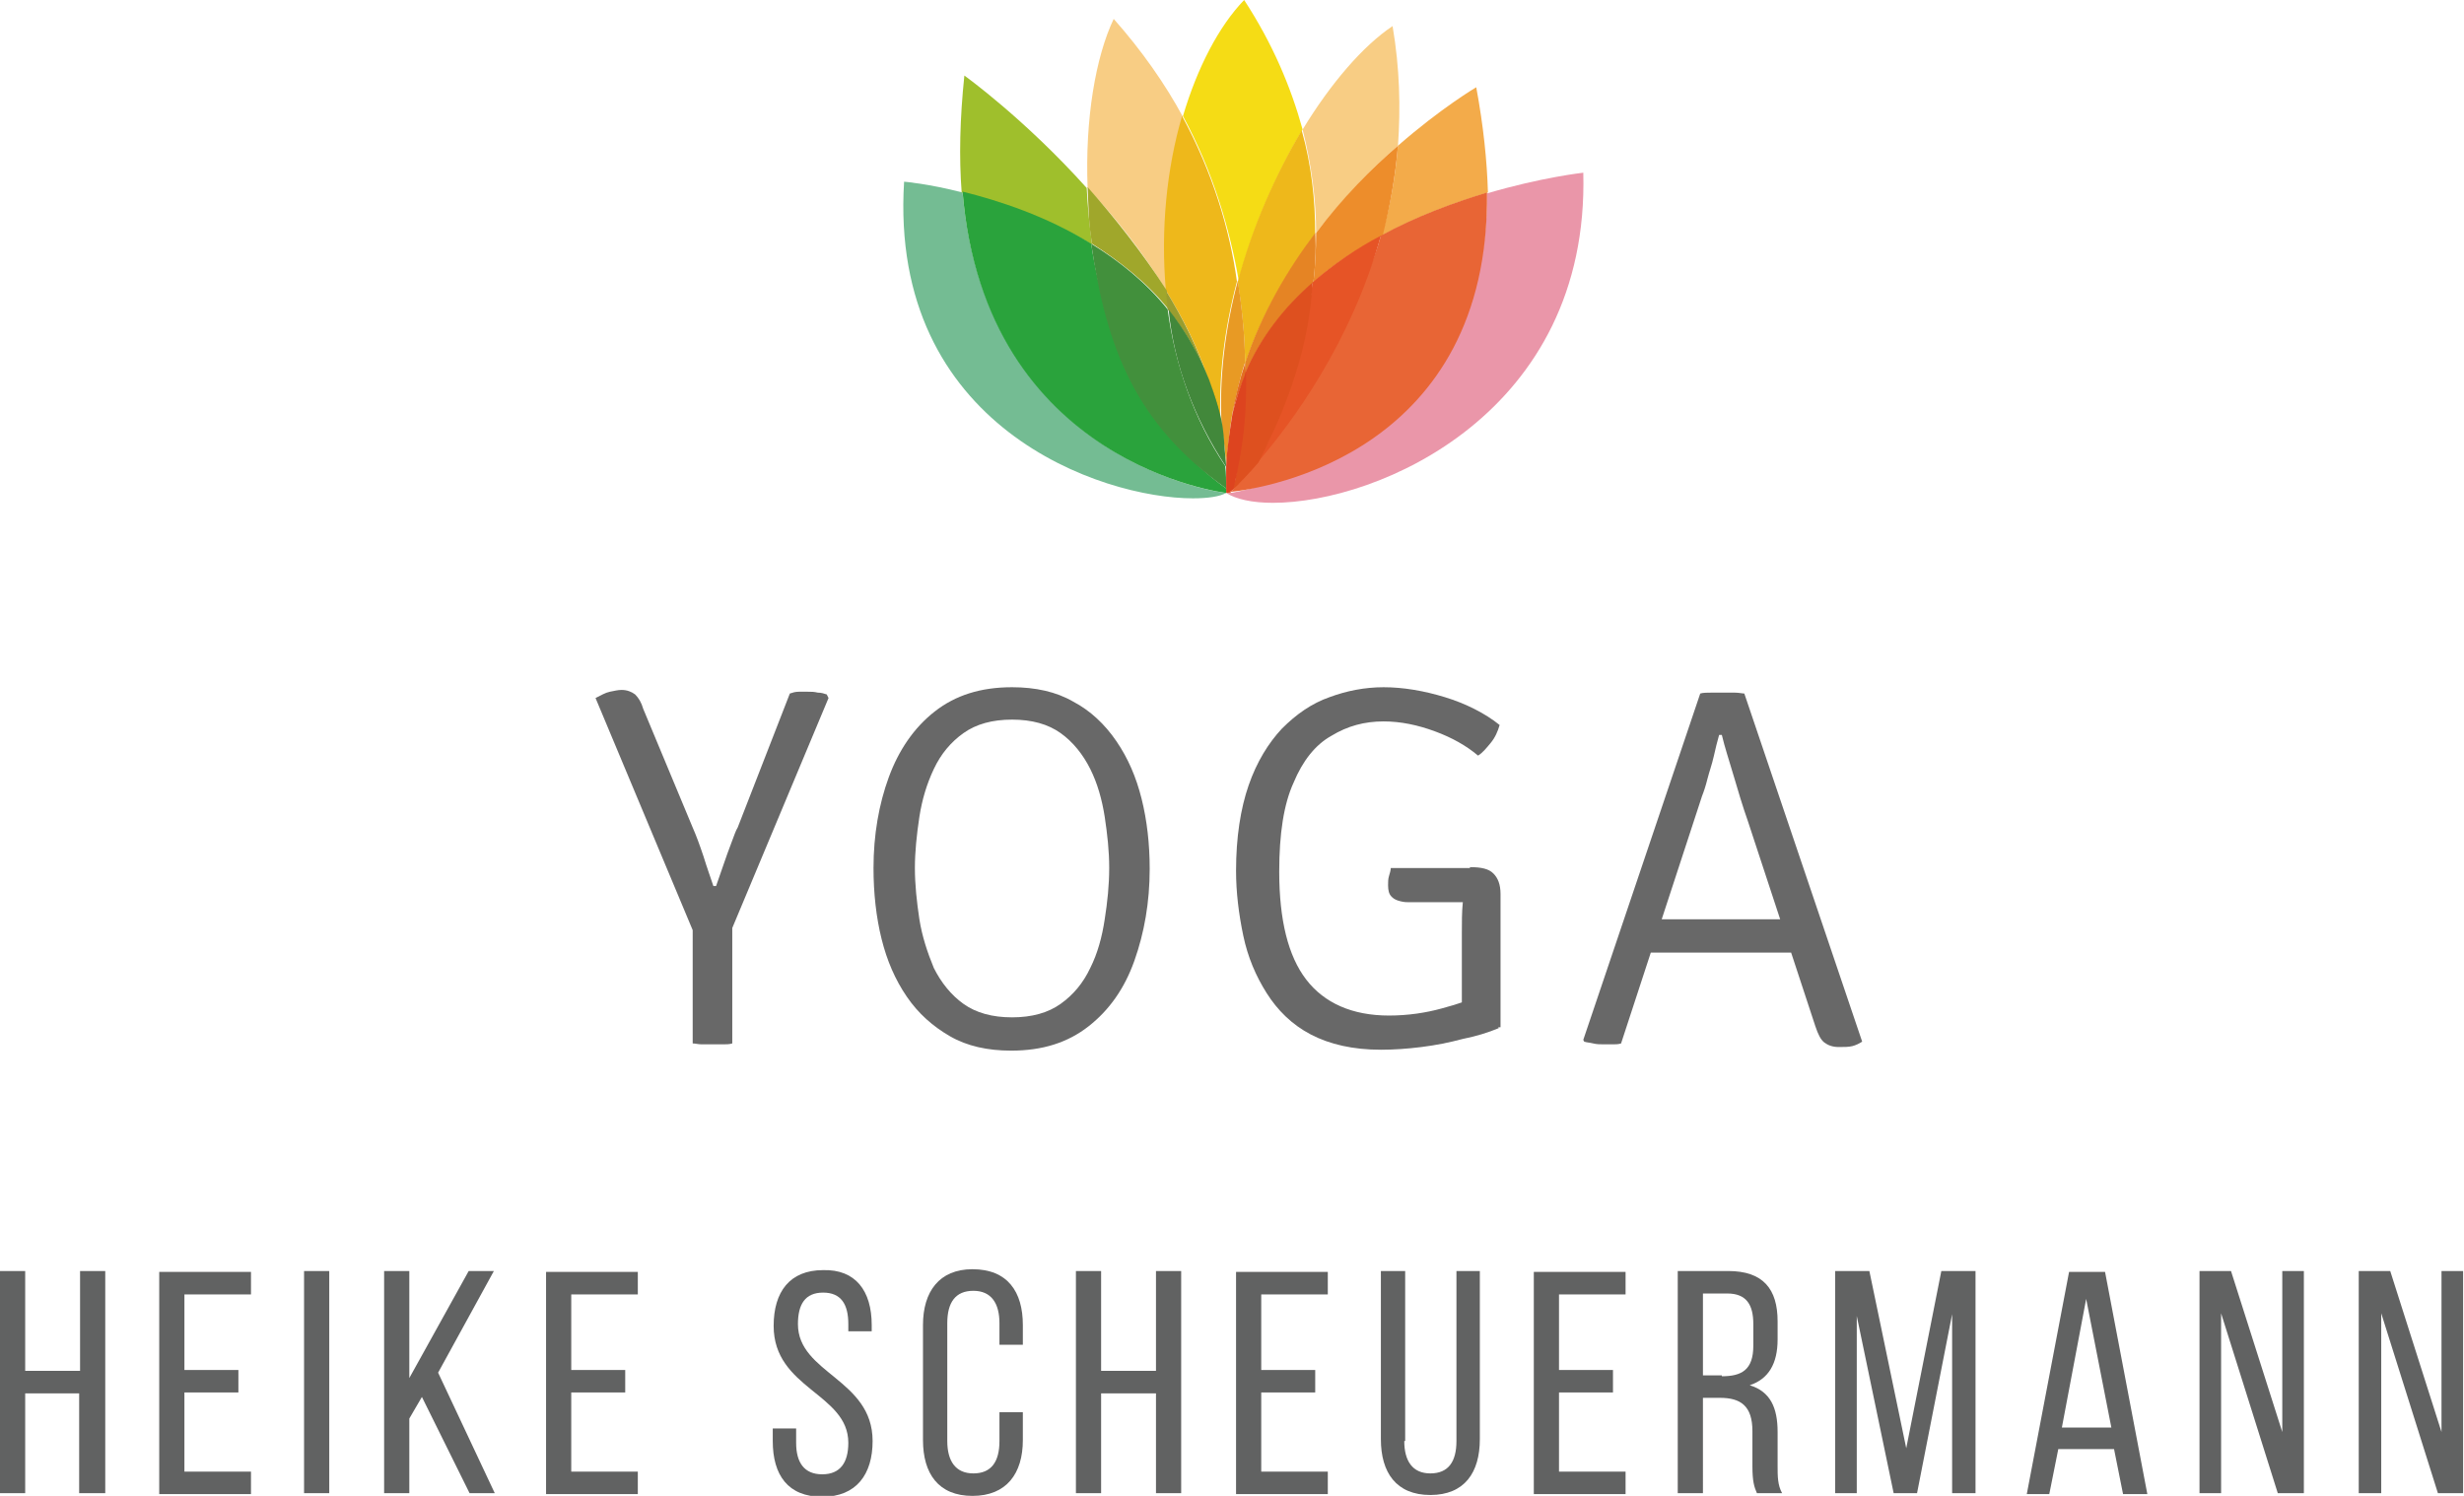 <?xml version="1.0" encoding="utf-8"?>
<!-- Generator: Adobe Illustrator 27.0.0, SVG Export Plug-In . SVG Version: 6.00 Build 0)  -->
<svg version="1.1" id="Ebene_1" xmlns="http://www.w3.org/2000/svg" xmlns:xlink="http://www.w3.org/1999/xlink" x="0px" y="0px"
	 viewBox="0 0 273.9 166.3" style="enable-background:new 0 0 273.9 166.3;" xml:space="preserve">
<style type="text/css">
	.st0{fill:#686868;}
	.st1{fill:#616262;}
	.st2{fill:#F5DC15;}
	.st3{fill:#F8CD84;}
	.st4{fill:#EEB81B;}
	.st5{fill:#E89A24;}
	.st6{fill:#EA96A9;}
	.st7{fill:#F3AB4A;}
	.st8{fill:#ED8D2B;}
	.st9{fill:#E58424;}
	.st10{fill:#E26E22;}
	.st11{fill:#E86535;}
	.st12{fill:#E65426;}
	.st13{fill:#DE501F;}
	.st14{fill:#DD441F;}
	.st15{fill:#74BC93;}
	.st16{fill:#7E9531;}
	.st17{fill:#9FBF2C;}
	.st18{fill:#A0A72B;}
	.st19{fill:#999D2F;}
	.st20{fill:#2AA33C;}
	.st21{fill:#42903C;}
	.st22{fill:#42883B;}
</style>
<g>
	<g>
		<path class="st0" d="M87.8,77.1c0.3-0.1,0.6-0.2,1-0.2s0.7,0,1,0c0.4,0,0.7,0,1.1,0.1c0.4,0,0.7,0.1,1,0.2l0.2,0.4l-11.3,27h-3.3
			l-11.3-27c0.6-0.3,1.1-0.6,1.6-0.7c0.5-0.1,0.9-0.2,1.3-0.2c0.6,0,1.1,0.2,1.5,0.5c0.4,0.4,0.7,0.9,0.9,1.6L77,92
			c0.4,0.9,0.8,2,1.2,3.2c0.4,1.3,0.8,2.4,1.1,3.3h0.3c0.2-0.6,0.5-1.4,0.8-2.3c0.3-0.9,0.6-1.7,0.9-2.5c0.3-0.8,0.5-1.4,0.7-1.7
			L87.8,77.1z M77,100.6h4.4V116c-0.3,0.1-0.7,0.1-1,0.1c-0.4,0-0.8,0-1.2,0c-0.4,0-0.8,0-1.2,0c-0.4,0-0.7-0.1-1-0.1V100.6z"/>
		<path class="st0" d="M97.1,96.5c0-3.7,0.6-7.1,1.7-10.1c1.1-3,2.8-5.5,5.1-7.3c2.3-1.8,5.1-2.7,8.6-2.7c2.6,0,4.9,0.5,6.8,1.6
			c1.9,1,3.5,2.5,4.8,4.4s2.2,4,2.8,6.4c0.6,2.4,0.9,5,0.9,7.8c0,3.7-0.6,7.1-1.7,10.2c-1.1,3.1-2.8,5.5-5.1,7.3
			c-2.3,1.8-5.1,2.7-8.6,2.7c-2.6,0-4.9-0.5-6.8-1.6s-3.5-2.5-4.8-4.4c-1.3-1.9-2.2-4-2.8-6.4S97.1,99.3,97.1,96.5z M101.7,96.5
			c0,1.8,0.2,3.7,0.5,5.7c0.3,1.9,0.9,3.7,1.6,5.4c0.8,1.6,1.9,3,3.3,4c1.4,1,3.2,1.5,5.4,1.5c2.2,0,4-0.5,5.4-1.5
			c1.4-1,2.5-2.3,3.3-4c0.8-1.6,1.3-3.4,1.6-5.4c0.3-1.9,0.5-3.8,0.5-5.7s-0.2-3.7-0.5-5.7c-0.3-1.9-0.8-3.7-1.6-5.3
			c-0.8-1.6-1.9-3-3.3-4c-1.4-1-3.2-1.5-5.4-1.5c-2.2,0-4,0.5-5.4,1.5c-1.4,1-2.5,2.3-3.3,4s-1.3,3.4-1.6,5.3
			C101.9,92.8,101.7,94.7,101.7,96.5z"/>
		<path class="st0" d="M166.7,80.6c-0.2,0.7-0.5,1.4-1,2c-0.5,0.6-0.9,1.1-1.4,1.4c-1.3-1.1-2.9-2-4.8-2.7c-1.9-0.7-3.8-1.1-5.7-1.1
			c-2.1,0-4,0.5-5.8,1.6c-1.8,1-3.2,2.8-4.2,5.2c-1.1,2.4-1.6,5.7-1.6,9.9c0,5.4,1,9.4,3,12c2,2.6,5.1,4,9.2,4
			c2.1,0,4.1-0.3,5.9-0.8c1.9-0.5,3.2-1,4.1-1.4l2.2,3.6c-1.2,0.5-2.5,0.9-4,1.2c-1.5,0.4-3,0.7-4.6,0.9s-3.1,0.3-4.5,0.3
			c-3.1,0-5.7-0.6-7.8-1.7c-2.1-1.1-3.7-2.7-4.9-4.6c-1.2-1.9-2.1-4-2.6-6.4c-0.5-2.4-0.8-4.8-0.8-7.2c0-3.7,0.5-6.9,1.4-9.5
			s2.2-4.7,3.7-6.3c1.6-1.6,3.3-2.8,5.3-3.5c1.9-0.7,3.9-1.1,6-1.1c2.2,0,4.5,0.4,6.8,1.1S165.1,79.3,166.7,80.6z M163.4,96.4
			c1.3,0,2.1,0.2,2.6,0.7c0.5,0.5,0.8,1.2,0.8,2.3v0.9h-10.2c-0.2,0-0.5,0-0.9-0.1c-0.4-0.1-0.7-0.2-1-0.5c-0.3-0.3-0.4-0.7-0.4-1.3
			c0-0.3,0-0.7,0.1-1s0.2-0.7,0.2-0.9H163.4z M162.5,103.8c0-1.3,0-2.4,0.1-3.4c0.1-0.9,0.2-1.7,0.3-2.4l3.9,1.4v14.8l-4.3,0.1
			V103.8z"/>
		<path class="st0" d="M189,77.1c0.3-0.1,0.8-0.1,1.3-0.1s0.9,0,1.3,0c0.3,0,0.7,0,1.2,0s0.9,0.1,1.1,0.1l13.1,38.7
			c-0.3,0.2-0.7,0.4-1.1,0.5c-0.4,0.1-0.9,0.1-1.5,0.1c-0.7,0-1.2-0.2-1.6-0.5c-0.4-0.3-0.7-0.9-1-1.8l-7.5-22.8
			c-0.6-1.7-1.1-3.4-1.6-5.1c-0.5-1.7-1-3.2-1.3-4.5h-0.3c-0.2,0.7-0.4,1.5-0.6,2.4c-0.2,0.9-0.5,1.7-0.7,2.5
			c-0.2,0.8-0.4,1.4-0.6,1.9l-9,27.5c-0.3,0.1-0.6,0.1-0.9,0.1c-0.3,0-0.7,0-1,0c-0.4,0-0.8,0-1.2-0.1s-0.7-0.1-1-0.2l-0.1-0.2
			L189,77.1z M187.4,105.9c-0.1,0-0.5,0-1.2,0s-1.3,0-2,0s-1.1,0-1.2,0h-1.7l1.4-3.7h1.5c0.1,0,0.5,0,1,0c0.6,0,1.1,0,1.7,0
			c0.6,0,0.9,0,1,0h6.5c0.1,0,0.5,0,1,0c0.6,0,1.1,0,1.7,0s0.9,0,1.1,0h1.5l1.3,3.7h-1.7c-0.1,0-0.5,0-1.2,0s-1.3,0-2,0
			s-1.1,0-1.2,0H187.4z"/>
	</g>
	<g>
		<path class="st1" d="M2.8,154.9V166H0v-24.7h2.8v11.1h6.1v-11.1h2.8V166H8.8v-11.1H2.8z"/>
		<path class="st1" d="M26.5,152.3v2.5h-6v8.8h7.4v2.5H17.7v-24.7h10.2v2.5h-7.4v8.4H26.5z"/>
		<path class="st1" d="M36.6,141.3V166h-2.8v-24.7H36.6z"/>
		<path class="st1" d="M46.9,155.3l-1.4,2.4v8.3h-2.8v-24.7h2.8v11.9l6.6-11.9h2.8l-6.2,11.3L55,166h-2.8L46.9,155.3z"/>
		<path class="st1" d="M69.5,152.3v2.5h-6v8.8h7.4v2.5H60.7v-24.7h10.2v2.5h-7.4v8.4H69.5z"/>
		<path class="st1" d="M96.9,147.3v0.7h-2.6v-0.8c0-2.2-0.8-3.5-2.8-3.5s-2.8,1.3-2.8,3.5c0,5.5,8.3,6.1,8.3,13
			c0,3.7-1.8,6.2-5.6,6.2s-5.5-2.4-5.5-6.2v-1.4h2.6v1.6c0,2.2,0.9,3.5,2.9,3.5s2.9-1.3,2.9-3.5c0-5.5-8.3-6-8.3-13
			c0-3.8,1.8-6.2,5.5-6.2C95.1,141.1,96.9,143.5,96.9,147.3z"/>
		<path class="st1" d="M113.7,147.3v2.2h-2.6v-2.4c0-2.2-0.9-3.6-2.9-3.6c-2,0-2.9,1.3-2.9,3.6v13.1c0,2.2,0.9,3.6,2.9,3.6
			c2,0,2.9-1.3,2.9-3.6V157h2.6v3.1c0,3.7-1.8,6.2-5.6,6.2c-3.8,0-5.5-2.5-5.5-6.2v-12.8c0-3.7,1.8-6.2,5.5-6.2
			C112,141.1,113.7,143.6,113.7,147.3z"/>
		<path class="st1" d="M122.4,154.9V166h-2.8v-24.7h2.8v11.1h6.1v-11.1h2.8V166h-2.8v-11.1H122.4z"/>
		<path class="st1" d="M146.2,152.3v2.5h-6v8.8h7.4v2.5h-10.2v-24.7h10.2v2.5h-7.4v8.4H146.2z"/>
		<path class="st1" d="M156.1,160.2c0,2.2,0.9,3.6,2.9,3.6c2,0,2.9-1.3,2.9-3.6v-18.9h2.6v18.7c0,3.7-1.7,6.2-5.5,6.2
			c-3.8,0-5.5-2.5-5.5-6.2v-18.7h2.7V160.2z"/>
		<path class="st1" d="M179.3,152.3v2.5h-6v8.8h7.4v2.5h-10.2v-24.7h10.2v2.5h-7.4v8.4H179.3z"/>
		<path class="st1" d="M192.1,141.3c3.9,0,5.5,2,5.5,5.6v2c0,2.7-1,4.4-3.1,5.1c2.3,0.7,3.1,2.5,3.1,5.2v3.8c0,1.1,0,2.1,0.5,3h-2.8
			c-0.3-0.7-0.5-1.3-0.5-3v-3.9c0-2.8-1.3-3.7-3.6-3.7h-1.9V166h-2.8v-24.7H192.1z M191.4,153c2.2,0,3.5-0.7,3.5-3.4v-2.4
			c0-2.2-0.8-3.4-2.9-3.4h-2.7v9.1H191.4z"/>
		<path class="st1" d="M213.1,166h-2.6l-4.1-19.7V166h-2.4v-24.7h3.8l4.1,19.7l3.9-19.7h3.8V166H217v-19.9L213.1,166z"/>
		<path class="st1" d="M228.8,161.1l-1,5h-2.5l4.7-24.7h4l4.7,24.7H236l-1-5H228.8z M229.2,158.7h5.5l-2.8-14.3L229.2,158.7z"/>
		<path class="st1" d="M247,166h-2.5v-24.7h3.5l5.7,17.9v-17.9h2.4V166h-2.9l-6.3-20V166z"/>
		<path class="st1" d="M264.7,166h-2.5v-24.7h3.5l5.7,17.9v-17.9h2.4V166H271l-6.3-20V166z"/>
	</g>
	<g>
		<path class="st2" d="M138.3,0c-2.8,2.9-5.2,7.5-6.8,12.9c3.4,6.3,5.2,12.6,6.2,18.3c1.6-6.1,4.2-11.9,7.1-16.8
			C143.5,9.7,141.5,4.9,138.3,0"/>
		<path class="st3" d="M123.8,2.1c-2,4.2-3.2,11.1-2.9,18.8c3.1,3.3,6.2,7.2,8.8,11.5c-0.6-6.8,0.1-13.6,1.8-19.4
			C129.5,9.3,126.9,5.6,123.8,2.1"/>
		<path class="st4" d="M131.4,12.9c-1.7,5.8-2.4,12.6-1.8,19.4c1.9,3.1,3.6,6.4,4.7,9.9c0.6,1.6,1.1,3.3,1.4,5.2
			c-0.3-5.3,0.4-10.8,1.8-16.1C136.7,25.5,134.8,19.2,131.4,12.9"/>
		<path class="st3" d="M154.8,2.9c-3.3,2.2-6.9,6.4-10,11.5c1,4,1.5,7.8,1.5,11.5c3-3.9,6.2-7.2,9.1-9.7
			C155.7,12,155.6,7.6,154.8,2.9"/>
		<path class="st4" d="M144.7,14.5c-2.9,4.9-5.5,10.7-7.1,16.8c0.5,3.3,0.8,6.4,0.8,9.2c1.8-5.5,4.7-10.3,7.8-14.5
			C146.2,22.3,145.8,18.4,144.7,14.5"/>
		<path class="st5" d="M137.6,31.2c-1.4,5.3-2.1,10.8-1.8,16.1c0.2,1.2,0.4,3,0.5,4.3c0.2-1.8,0.4-4,0.7-5.7
			c0.4-1.9,0.8-3.8,1.4-5.6C138.4,37.6,138.1,34.5,137.6,31.2"/>
		<path class="st6" d="M176,19.2c0,0-4.6,0.5-10.7,2.3c0.2,28.7-28.4,33.3-28.5,33.3c-0.3,0-0.5,0-0.5,0c0,0,0,0,0,0
			c1.1,0.7,2.9,1.1,5.2,1.1C153.2,55.9,176.7,45.9,176,19.2"/>
		<path class="st7" d="M164.1,9.7c0,0-3.9,2.3-8.7,6.5c-0.3,3.5-0.9,6.9-1.8,10c4-2.2,8.2-3.7,11.8-4.8
			C165.3,17.9,164.9,14,164.1,9.7"/>
		<path class="st8" d="M155.4,16.2c-2.9,2.5-6.2,5.8-9.1,9.7c0,1.9-0.1,3.7-0.3,5.5c2.3-2.1,5-3.8,7.7-5.2
			C154.5,23,155.1,19.7,155.4,16.2L155.4,16.2z"/>
		<path class="st9" d="M146.2,25.9c-3.1,4.1-6,9-7.8,14.5c0,0.4,0,0.8,0,1.2c1.7-4,4.5-7.5,7.6-10.2
			C146.4,27.9,146.2,25.9,146.2,25.9"/>
		<path class="st10" d="M138.4,40.4c-0.6,1.8-1.1,3.7-1.4,5.6c0.4-1.6,0.9-3,1.5-4.4C138.5,41.2,138.4,40.8,138.4,40.4"/>
		<path class="st11" d="M165.3,21.4c-3.6,1.1-7.8,2.6-11.8,4.8c-3.3,11.9-16.3,28.1-16.4,28.2c0,0.1-0.5,0.3-0.5,0.3
			C140.9,54.3,165.6,50.2,165.3,21.4 M136.4,54.4c0,0.1,0,0.3,0,0.4c0,0,0.2,0,0.5,0"/>
		<path class="st12" d="M153.5,26.2c-2.7,1.4-5.3,3.2-7.6,5.2c-1,9-4.1,16.2-6.1,20C143.6,47,150.2,38.1,153.5,26.2 M137.3,53.3
			c-0.1,0.5-0.2,0.8-0.2,1.1c0.1-0.1,0.3-0.3,0.6-0.6C137.6,53.7,137.4,53.5,137.3,53.3"/>
		<path class="st13" d="M145.9,31.4c-3.1,2.7-5.8,6.1-7.5,10.1c0,5.5-0.7,9.7-1.1,11.8c0.1,0.2-0.5,1-0.3,1.2c0.5-0.5,2-2,2.9-3.1
			C141.8,47.6,145.5,40.1,145.9,31.4"/>
		<path class="st14" d="M138.5,41.4c-0.6,1.4-1.1,3-1.5,4.6c-0.3,1.9-0.6,3.8-0.7,5.8c0,0.1,0,2.9,0,3c0.3,0,0.7-0.3,0.8-0.4
			C137.6,52.3,138.7,47.6,138.5,41.4"/>
		<path class="st15" d="M100.5,20.2c-1.7,27.3,22,35.2,32.1,35.2c1.7,0,3-0.2,3.7-0.6h0c0-0.2,0-0.3,0-0.4c0,0-0.1,0-0.1-0.1
			c0,0.2,0,0.3,0,0.5c0,0-26.5-3.2-29.2-33.4C103.1,20.4,100.5,20.2,100.5,20.2"/>
		<path class="st16" d="M134.4,42.2c0.7,2,1.2,4,1.5,6c0-0.3,0-0.5-0.1-0.8C135.5,45.5,135,43.8,134.4,42.2 M136.1,50.6
			c0,0.4,0.1,0.8,0.1,1.2c0,0,0,0,0,0.1c0-0.2,0-0.3,0-0.5C136.2,51.1,136.2,50.8,136.1,50.6"/>
		<path class="st17" d="M107.2,8.4c-0.5,4.8-0.6,9.1-0.3,13c4,1,9.4,2.7,14.5,5.8c-0.3-2.1-0.5-4.3-0.6-6.3
			C113.9,13.2,107.2,8.4,107.2,8.4"/>
		<path class="st18" d="M120.9,20.8c0.1,2.1,0.1,4.2,0.5,6.3c3,1.9,6.1,4.3,8.5,7.3c-0.1-0.7-0.2-1.4-0.2-2.1
			C127,28.1,123.9,24.2,120.9,20.8"/>
		<path class="st19" d="M129.6,32.3c0.1,0.7,0.1,1.4,0.2,2.1c1.8,2.2,3.4,4.8,4.5,7.8C133.2,38.8,131.5,35.4,129.6,32.3"/>
		<path class="st20" d="M107,21.3c2.5,30.4,29.3,33.5,29.3,33.5c0-0.2,0-0.3,0-0.5c-8.9-6.3-13.5-17-15-27.2
			C116.3,24,111,22.3,107,21.3"/>
		<path class="st21" d="M121.3,27.1c1.7,11.7,5,20.1,15,27.2c0-0.8,0-1.7-0.1-2.5c-3.5-5.2-5.6-11.3-6.4-17.4
			C127.4,31.4,124.4,29,121.3,27.1"/>
		<path class="st22" d="M129.9,34.4c0.6,6.2,2.9,12.2,6.4,17.5c0-0.4-0.1-0.9-0.1-1.3c-0.1-0.8-0.1-1.6-0.2-2.4
			c-0.2-2.1-0.9-4-1.6-6C133.2,39.2,131.7,36.7,129.9,34.4"/>
	</g>
</g>
</svg>
